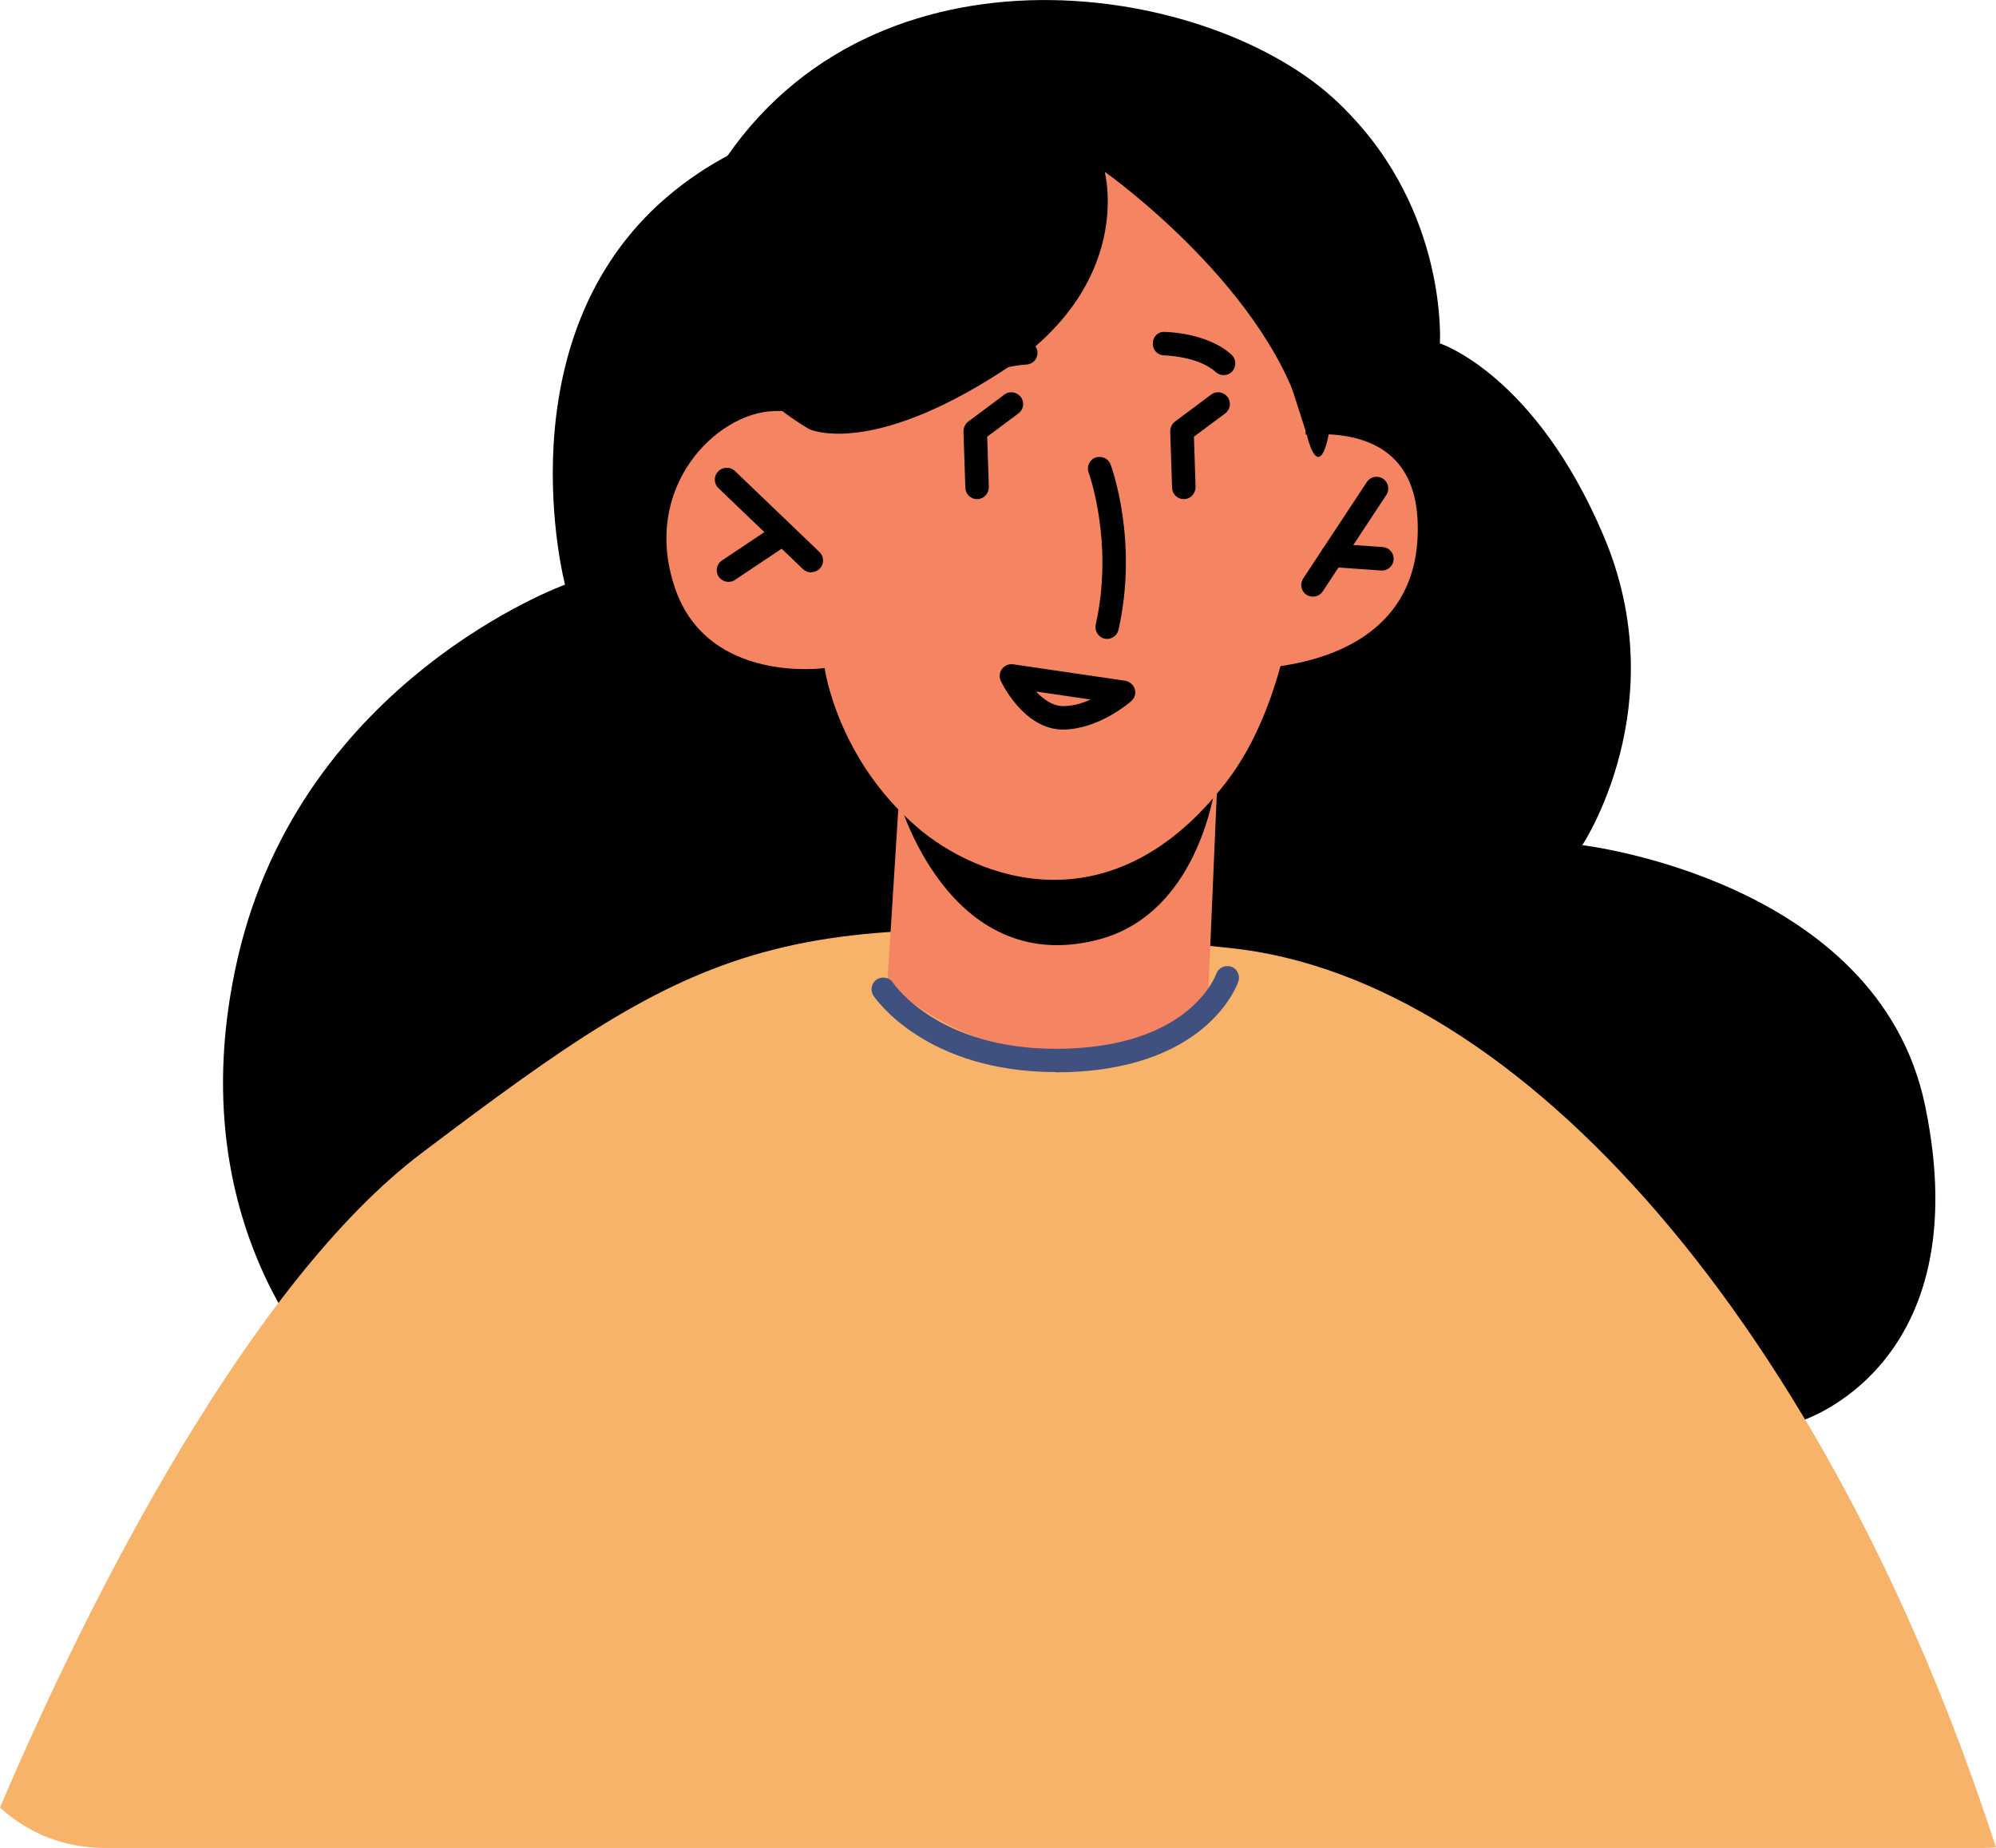 <?xml version="1.0" encoding="UTF-8"?><svg id="_レイヤー_2" xmlns="http://www.w3.org/2000/svg" viewBox="0 0 84.96 78.67"><defs><style>.cls-1{fill:#f7b369;}.cls-2{fill:#f48462;}.cls-3{fill:#40507f;}</style></defs><g id="Layer_1"><g><path d="M76.64,60.5s7.62-2.29,5.3-13.44c-2-9.61-14.59-11.08-14.59-11.08,0,0,3.96-5.94,.92-13.14-2.92-6.91-6.98-8.22-6.98-8.22,0,0,.35-5.6-4.07-9.99s-10.42,.21-10.42,.21c0,0-11.4-2.48-18.44,3.57-7.04,6.06-4.31,16.48-4.31,16.48,0,0-11.2,4.04-13.93,15.89-2.73,11.84,4.34,18.2,4.34,18.2l62.18,1.51Z"/><path class="cls-1" d="M84.96,78.65c-.18,.01-.36,.02-.55,.02H4.41c-.46,0-.9-.05-1.33-.14-.68-.14-1.32-.38-1.9-.72-.43-.24-.82-.53-1.18-.86,3.9-9.16,10.7-22.4,17.96-27.87,12.04-9.1,15.2-10.75,34.41-8.72,12.34,1.3,25.38,16.09,32.59,38.29Z"/><path class="cls-2" d="M38.26,34.07l-.49,7.78s2.79,2.67,6.55,2.94c5.07,.37,7.1-2.31,7.1-2.31l.44-10.25-13.59,1.84Z"/><path d="M38.26,34.05s2.1,7.55,8.42,5.97c4.56-1.14,5.11-6.97,5.11-6.97l-13.53,1Z"/><path class="cls-2" d="M55.21,12.75s1.92,14.08-2.98,20.5c-4.9,6.42-10.68,4.14-13.2,1.96-3.41-2.93-3.93-6.77-3.93-6.77,0,0-4.95,.7-6.36-3.38-1.48-4.29,1.75-7.5,4.21-7.56s2.72,.4,2.72,.4l-.47-4.52s15.79-15.71,20.01-.63Z"/><path class="cls-2" d="M52.49,19.14s7.59-2.76,7.85,3.02c.3,6.69-7.65,6.31-7.65,6.31l-.2-9.33Z"/><path d="M34.45,18.27s2.53,1.22,8.21-2.47c5.68-3.69,4.36-8.49,4.36-8.49,0,0,7.21,5.09,8.56,11.02s3.16-13.61-5.33-13.69c-8.49-.09-21.48,4.73-15.79,13.63Z"/><path d="M55.88,25.4c-.09,0-.19-.03-.27-.08-.23-.15-.29-.46-.14-.69l2.71-4.11c.15-.23,.46-.29,.69-.14,.23,.15,.29,.46,.14,.69l-2.71,4.11c-.1,.15-.26,.22-.42,.22Z"/><path d="M34.53,24.37c-.12,0-.25-.05-.35-.14l-3.6-3.45c-.2-.19-.21-.51-.01-.71,.19-.2,.51-.21,.71-.02l3.6,3.45c.2,.19,.21,.51,.01,.71-.1,.1-.23,.15-.36,.15Z"/><path d="M31.01,24.77c-.16,0-.32-.08-.42-.22-.15-.23-.09-.54,.14-.69l2.32-1.55c.23-.15,.54-.09,.69,.14,.15,.23,.09,.54-.14,.69l-2.32,1.55c-.09,.06-.18,.08-.28,.08Z"/><path d="M58.83,24.29s-2.15-.15-2.15-.15c-.28-.02-.48-.26-.46-.54,.02-.28,.27-.49,.53-.46l2.11,.15c.28,.02,.48,.26,.46,.54-.02,.26-.24,.46-.5,.46Z"/><path d="M47.13,27.2s-.07,0-.11-.01c-.27-.06-.44-.33-.38-.6,.78-3.49-.29-6.44-.3-6.47-.1-.26,.04-.55,.29-.64,.26-.09,.55,.04,.64,.29,.05,.13,1.19,3.25,.34,7.04-.05,.23-.26,.39-.49,.39Z"/><path d="M45.25,31.06c-1.66,0-2.61-1.98-2.65-2.07-.08-.17-.06-.36,.05-.51,.11-.15,.29-.22,.47-.2l4.77,.7c.19,.03,.35,.17,.41,.35,.06,.19,0,.39-.15,.52-.06,.05-1.37,1.2-2.91,1.21h0Zm-1.15-1.62c.31,.33,.71,.62,1.15,.62,.42,0,.82-.12,1.17-.28l-2.32-.34Z"/><path d="M52.09,15.97c-.12,0-.24-.04-.34-.13-.75-.68-2.17-.71-2.19-.71-.28,0-.5-.23-.49-.51,0-.28,.22-.51,.5-.49,.07,0,1.82,.03,2.85,.97,.2,.19,.22,.5,.03,.71-.1,.11-.23,.16-.37,.16Z"/><path d="M41.18,16.44c-.13,0-.26-.05-.36-.15-.19-.2-.19-.51,0-.71,1-.97,2.75-1.05,2.82-1.06,.26,0,.51,.2,.52,.48,.01,.28-.2,.51-.48,.52-.01,0-1.44,.07-2.16,.77-.1,.09-.22,.14-.35,.14Z"/><path class="cls-3" d="M44.95,45.64c-5.54,0-7.68-3.12-7.77-3.25-.15-.23-.09-.54,.14-.69,.23-.15,.54-.09,.69,.14,.08,.11,1.96,2.81,6.93,2.81h.07c5.58-.03,6.71-3.06,6.76-3.19,.09-.26,.37-.39,.63-.31,.26,.09,.4,.37,.31,.63-.05,.16-1.36,3.84-7.7,3.87h-.07Z"/><path d="M55.57,18.33s6.68-8.47,1.66-13.69c-5.02-5.22-19.47-7.82-26.29,2.03-4.84,6.99,3.51,11.6,3.51,11.6l9.28-9.52,3.28-1.44,5.48,1.44,3.08,9.58Z"/><path d="M41.59,21.25c-.27,0-.49-.21-.5-.48l-.08-2.4c0-.16,.07-.32,.2-.42l1.54-1.15c.22-.17,.53-.12,.7,.1,.17,.22,.12,.54-.1,.7l-1.33,.99,.07,2.14c0,.28-.21,.51-.48,.52h-.02Z"/><path d="M50.39,21.25c-.27,0-.49-.21-.5-.48l-.08-2.4c0-.16,.07-.32,.2-.42l1.54-1.15c.22-.17,.53-.12,.7,.1,.17,.22,.12,.54-.1,.7l-1.33,.99,.07,2.14c0,.28-.21,.51-.48,.52h-.02Z"/></g></g></svg>